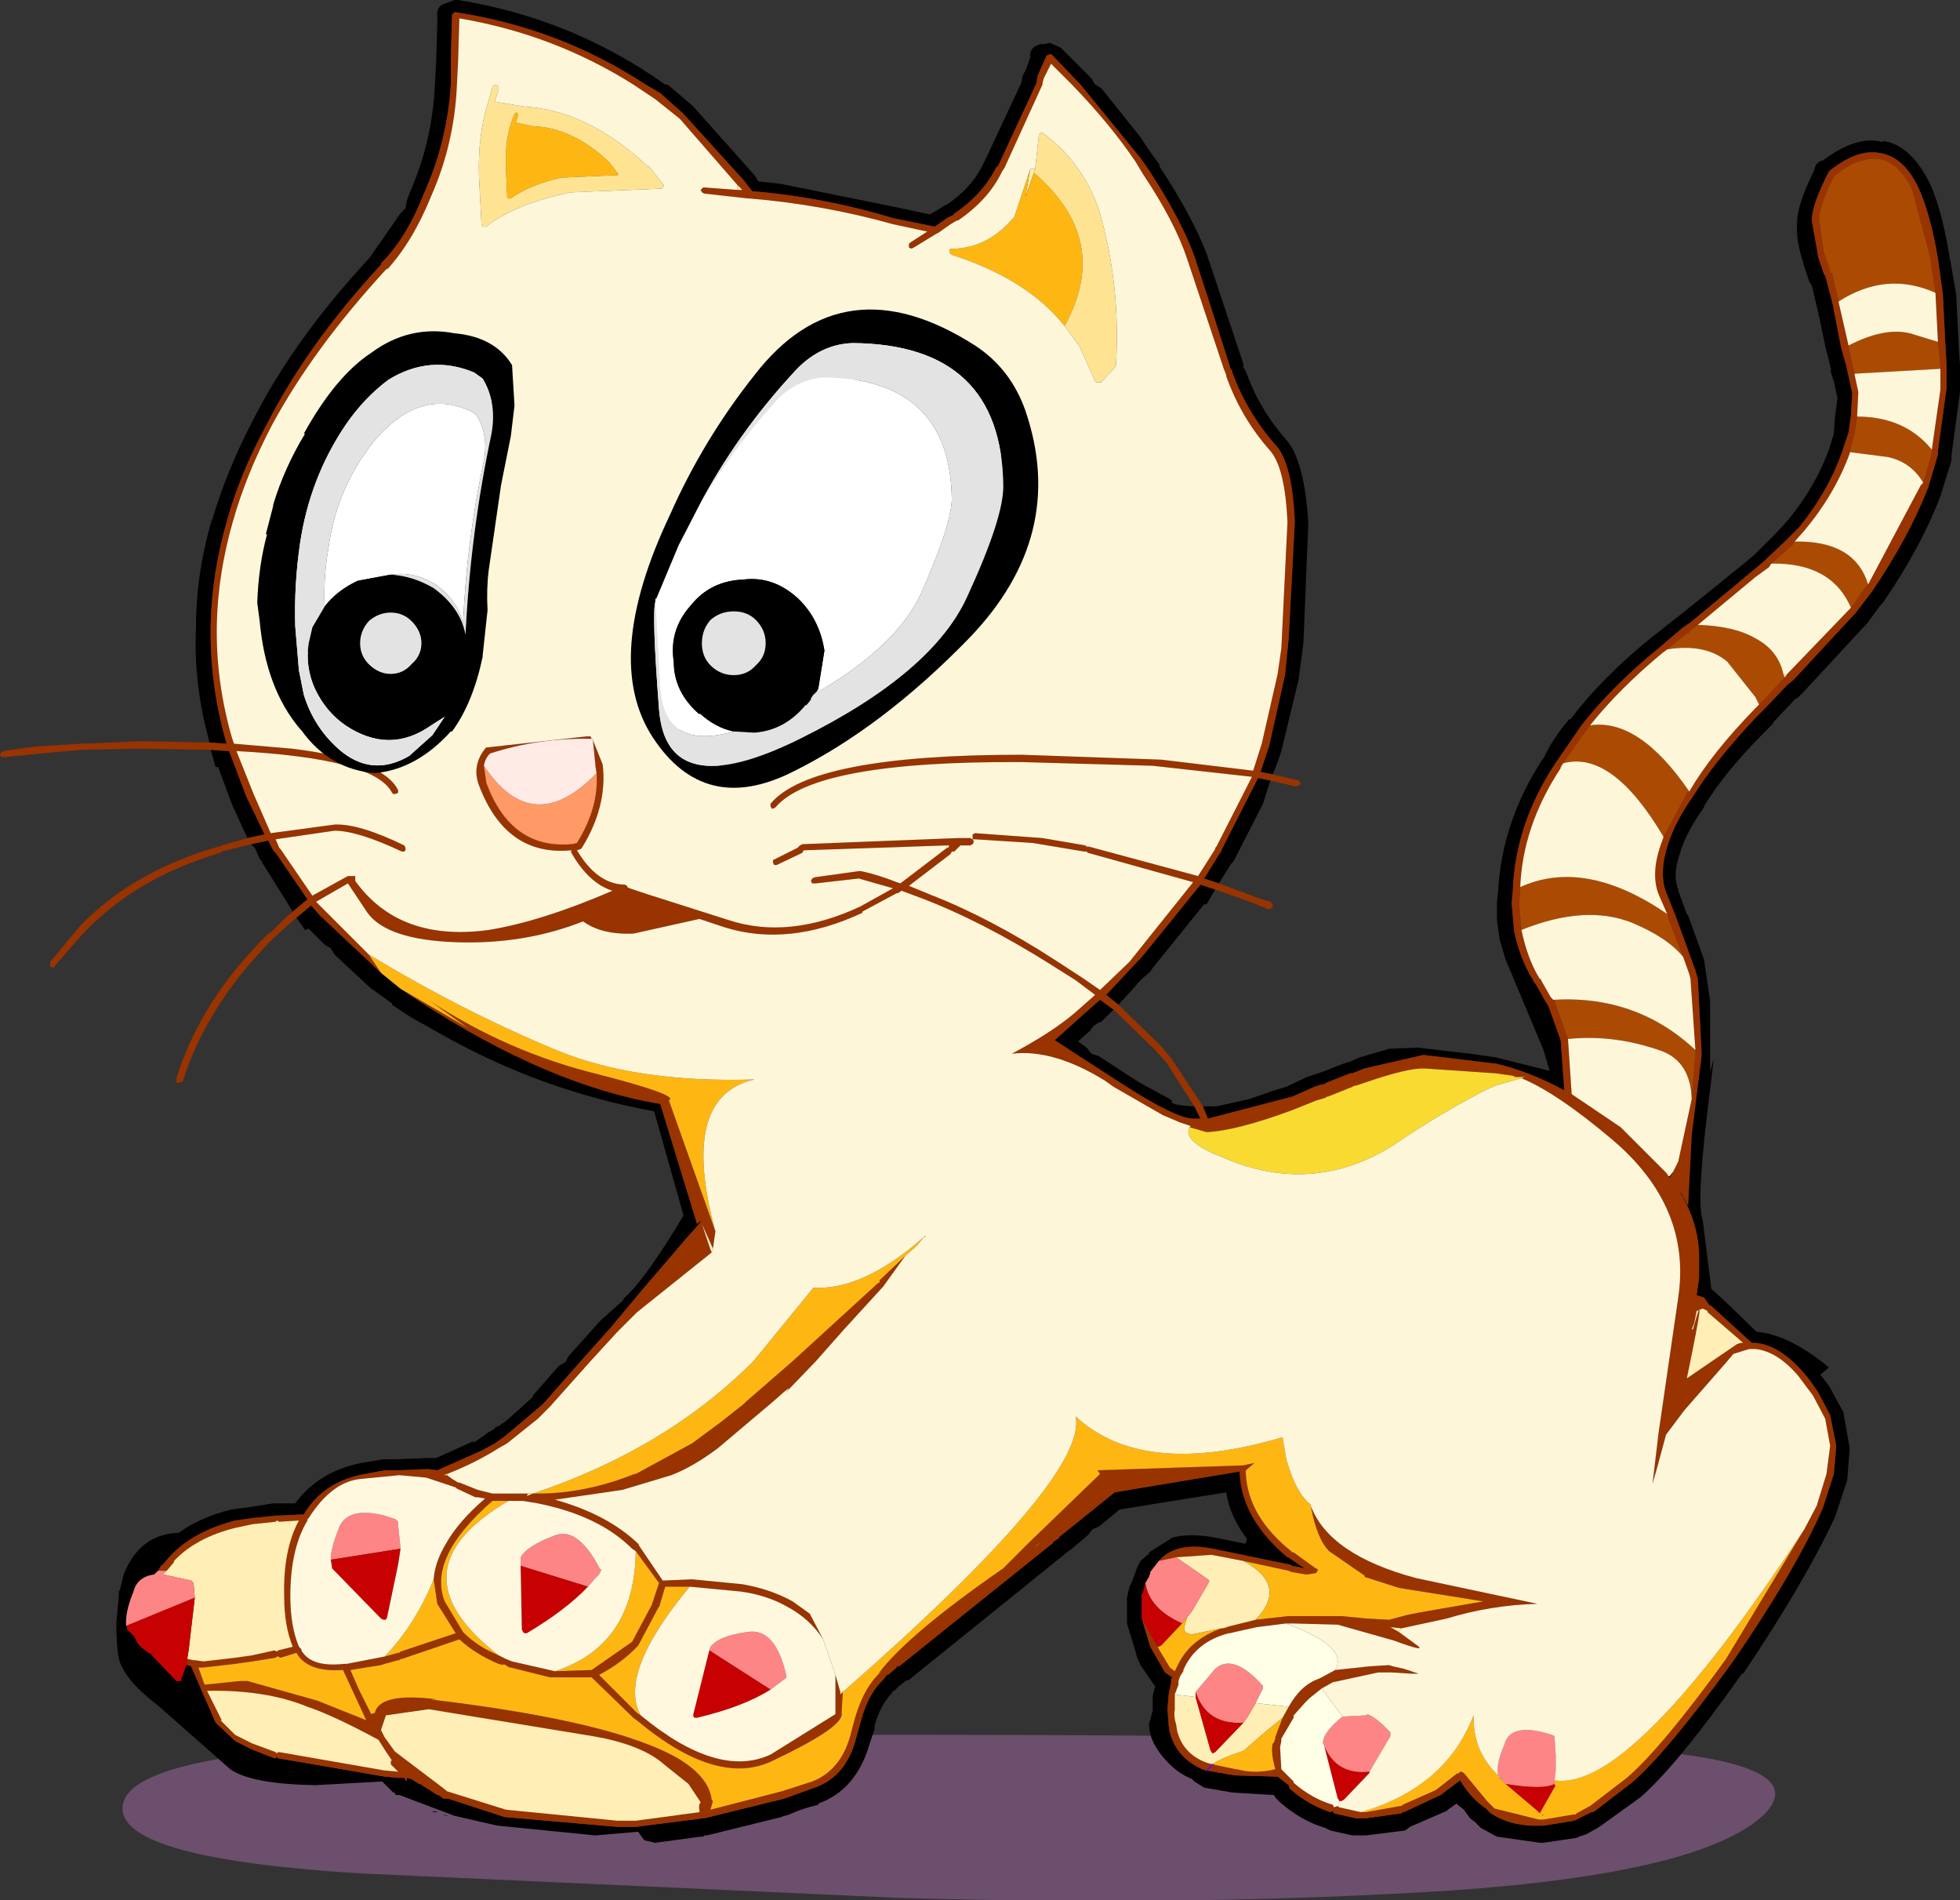<?xml version="1.0" encoding="UTF-8" standalone="no"?>
<svg xmlns:xlink="http://www.w3.org/1999/xlink" height="77.55px" width="80.0px" xmlns="http://www.w3.org/2000/svg">
  <rect width="100%" height="100%" fill="#333333" stroke="none"/>
  <g transform="matrix(1.0, 0.0, 0.0, 1.0, 0.0, 2.6)">
    <path d="M36.7 74.85 L14.7 73.85 Q5.0 73.25 5.0 71.2 5.0 69.05 15.1 68.6 25.2 68.15 39.6 68.2 54.0 68.2 64.25 68.65 74.5 69.05 71.95 71.5 69.35 73.85 59.2 74.55 49.0 75.2 36.7 74.85" fill="#6c4f6c" fill-rule="evenodd" stroke="none"/>
    <path d="M49.1 42.55 L49.65 42.55 51.0 42.25 51.85 41.95 52.5 41.75 53.35 41.35 53.5 41.3 53.8 41.2 53.95 41.15 54.85 40.8 54.9 40.8 54.95 40.75 55.05 40.75 55.5 40.55 56.7 40.2 57.85 40.15 60.0 40.4 61.05 40.55 63.25 41.1 63.0 40.25 61.45 36.55 61.2 35.7 61.2 35.65 61.1 34.95 61.1 34.4 61.1 34.35 61.1 34.3 61.1 34.2 61.15 33.75 Q61.3 30.95 62.95 28.4 L63.0 28.35 Q63.4 27.5 64.05 26.75 L64.1 26.75 Q65.35 25.1 67.3 23.5 L68.25 22.75 68.7 22.4 71.3 20.3 71.65 20.0 72.5 19.15 73.0 18.6 Q74.1 17.25 74.65 15.75 L74.85 15.1 74.9 14.4 75.0 13.65 74.85 12.95 74.7 12.5 74.75 12.55 74.6 11.9 74.55 11.75 74.2 10.1 73.95 9.05 73.85 8.9 73.6 8.15 73.6 8.1 Q73.3 7.2 73.35 6.55 L73.35 6.5 Q73.35 5.75 74.05 4.35 74.1 4.0 74.4 3.95 75.8 2.9 76.85 3.2 L76.85 3.15 Q78.0 3.3 78.8 4.95 79.3 6.1 79.6 8.05 L79.6 8.0 79.85 9.45 79.85 9.5 79.85 9.55 79.95 11.5 79.95 11.55 80.0 12.3 80.0 12.4 80.0 12.5 80.0 12.65 80.0 12.8 80.0 13.2 80.0 13.35 80.0 13.4 79.65 16.0 79.65 16.1 79.65 16.2 79.2 17.65 Q78.4 19.75 76.85 22.0 L76.75 22.1 76.2 22.85 76.15 22.9 73.6 25.65 73.35 25.9 73.3 25.9 72.4 26.85 72.35 26.95 72.15 27.15 72.05 27.25 Q70.4 28.9 69.55 30.3 L69.55 30.35 Q68.9 31.25 68.6 32.1 L68.6 32.15 Q68.25 33.05 68.5 33.7 L68.5 33.75 68.85 34.7 68.9 34.75 69.55 36.55 69.8 38.25 69.8 41.15 69.95 40.6 69.65 43.1 Q69.25 46.55 69.5 47.2 L69.85 50.0 70.3 50.4 71.7 51.75 Q73.0 51.85 74.65 53.2 L74.3 53.5 74.65 53.95 75.25 55.05 75.25 55.1 75.5 56.5 75.4 57.75 75.4 57.8 74.9 59.3 Q73.7 61.9 71.15 65.7 L71.1 65.7 Q68.45 69.45 66.95 70.75 L65.35 71.9 65.2 72.0 64.75 72.25 64.45 72.35 64.35 72.4 63.0 72.6 62.85 72.6 61.1 72.35 60.45 72.0 60.4 71.95 60.3 71.85 60.25 71.8 60.2 71.75 60.0 71.6 59.75 71.25 59.5 71.05 59.45 71.0 59.1 71.25 59.05 71.3 57.55 71.95 57.35 72.1 55.75 72.3 55.3 72.3 55.2 72.3 54.3 72.1 54.1 72.0 Q53.1 71.7 52.25 70.95 L52.2 70.9 52.05 70.75 52.0 70.65 51.95 70.65 50.3 70.55 49.15 70.35 48.75 70.1 48.7 70.05 48.65 70.0 Q48.05 69.75 47.6 69.25 46.9 68.5 46.9 67.75 L47.05 67.2 47.05 66.6 47.15 66.2 47.1 66.15 46.55 65.35 46.4 65.0 46.35 64.8 46.0 63.65 46.0 62.6 46.1 62.15 46.2 61.95 46.35 61.55 46.4 61.4 46.55 61.1 46.9 60.8 46.9 60.75 47.85 60.15 Q48.55 59.95 49.6 60.15 L50.85 60.4 50.85 60.35 50.9 60.2 Q50.2 59.3 50.05 58.3 L45.7 59.0 44.85 59.7 44.6 59.8 44.4 60.05 43.75 60.6 43.55 60.75 43.3 60.95 37.1 65.95 36.95 66.0 36.9 66.05 36.7 66.2 36.5 66.4 36.45 66.4 36.4 66.5 Q35.95 66.95 35.7 67.8 L35.7 67.95 35.5 68.55 Q34.95 70.45 33.4 71.0 L33.4 71.05 Q32.75 71.2 32.2 71.45 L32.05 71.5 32.0 71.5 31.9 71.55 28.85 72.3 28.75 72.3 28.7 72.35 28.6 72.35 26.75 72.6 26.3 72.5 26.15 72.3 26.05 72.15 24.3 72.3 20.3 71.9 18.55 71.5 16.3 70.65 16.25 70.65 16.15 70.65 16.1 70.55 16.05 70.55 15.6 70.1 12.85 70.25 Q10.25 70.2 9.4 69.6 L6.45 67.0 Q5.2 66.05 4.9 65.25 4.75 64.85 4.75 63.6 L4.85 62.55 4.85 62.45 4.85 62.35 4.9 62.25 5.05 61.65 Q5.7 60.0 7.3 59.95 8.2 59.3 9.45 59.0 L10.2 58.9 11.15 58.75 11.2 58.75 11.3 58.75 11.35 58.75 12.05 58.75 Q13.0 57.45 14.75 57.1 L15.65 56.95 15.7 56.95 16.2 56.95 17.45 56.9 17.8 56.9 19.35 56.2 19.3 56.3 19.8 55.95 19.85 55.9 20.2 55.7 20.2 55.65 20.45 55.55 20.45 55.5 20.5 55.5 20.7 55.35 21.7 54.45 21.75 54.4 21.75 54.35 22.8 53.15 23.05 53.0 23.1 52.95 23.2 52.75 24.5 51.3 25.45 50.45 25.45 50.4 Q26.35 49.6 27.9 47.0 L26.7 42.75 Q22.05 41.9 18.0 39.6 L16.75 38.9 16.0 38.4 16.0 38.35 15.1 37.7 13.65 36.35 13.5 36.1 13.25 35.95 12.6 35.3 12.45 35.35 12.1 34.85 12.7 34.35 13.05 34.75 15.55 37.1 16.35 37.75 17.1 38.25 Q22.4 41.7 26.95 42.45 L28.45 47.35 Q28.95 46.9 28.0 47.95 L26.2 50.05 24.95 51.55 23.7 52.95 22.25 54.6 22.2 54.65 22.1 54.75 20.8 55.85 20.55 56.05 20.2 56.3 19.65 56.6 17.85 57.4 17.45 57.35 16.3 57.4 15.7 57.4 14.9 57.55 Q13.2 57.85 12.4 59.2 L11.35 59.25 11.3 59.25 11.25 59.25 10.3 59.35 9.6 59.45 Q7.85 59.9 6.9 60.95 L6.6 61.3 6.6 61.25 6.45 61.5 6.3 61.65 Q5.6 61.75 5.45 62.35 5.1 63.2 5.15 63.75 L5.2 63.85 5.2 63.9 5.5 64.2 Q5.6 64.6 6.25 64.95 L6.2 64.95 7.2 66.0 7.3 66.0 7.4 66.0 7.4 65.9 7.5 65.65 7.6 65.35 7.65 65.35 7.8 65.4 8.8 67.7 9.6 68.45 10.3 68.8 11.2 69.15 11.25 69.15 11.3 69.1 11.35 69.15 15.7 69.9 16.25 69.95 16.35 69.95 16.4 69.95 16.5 69.95 16.6 70.1 16.6 69.95 16.8 70.0 17.1 70.2 17.15 70.2 17.3 70.3 17.85 70.65 17.9 70.65 18.1 70.8 18.3 70.8 20.6 71.55 25.2 71.95 25.95 71.95 28.7 71.6 28.75 71.6 32.0 70.8 33.25 70.35 Q34.55 69.9 34.95 68.3 L35.15 67.6 Q35.45 66.5 36.05 65.95 L36.2 65.75 36.25 65.75 36.6 65.45 36.6 65.4 36.7 65.4 43.0 60.35 42.95 60.35 43.25 60.15 43.2 60.15 45.5 58.3 50.6 57.45 50.6 57.55 Q50.7 59.4 52.55 60.95 L52.6 60.95 52.65 61.0 53.25 61.4 52.75 61.3 52.65 61.25 49.5 60.6 Q48.0 60.3 47.3 61.1 L46.95 61.55 46.95 61.6 46.9 61.75 46.75 62.0 46.7 62.2 46.7 62.25 46.6 62.5 46.6 62.55 46.6 63.45 46.95 64.6 47.55 65.65 47.85 65.85 47.8 65.9 47.8 66.05 47.7 66.55 47.65 67.15 47.7 67.8 47.75 68.15 47.75 68.1 Q48.05 69.2 49.2 69.65 L49.25 69.65 50.4 69.85 52.15 69.9 52.6 70.25 52.65 70.4 Q53.4 71.05 54.3 71.35 L54.4 71.3 54.45 71.4 55.35 71.6 55.75 71.6 57.2 71.4 57.25 71.35 57.3 71.35 58.8 70.65 59.6 70.05 Q60.0 70.75 60.65 71.2 L60.75 71.3 60.8 71.35 60.85 71.4 Q61.7 71.95 62.9 71.9 L63.0 71.9 64.25 71.7 64.35 71.65 64.45 71.6 64.95 71.35 65.0 71.35 65.1 71.3 66.6 70.15 Q68.05 68.9 70.7 65.25 73.25 61.55 74.4 58.95 L74.85 57.55 74.95 56.4 74.7 55.15 74.2 54.2 73.85 53.7 Q72.75 52.3 71.65 52.2 L71.5 52.2 69.8 50.65 69.8 50.7 69.55 50.35 69.25 50.25 69.35 49.55 69.35 49.1 69.35 48.9 Q69.4 47.45 68.6 46.1 L68.6 46.05 68.9 46.6 69.05 43.7 69.45 40.5 69.45 40.4 69.45 40.3 69.3 37.35 69.2 37.0 68.4 34.8 68.0 33.8 Q67.7 33.0 68.1 31.8 68.4 30.9 69.1 29.9 70.0 28.45 71.65 26.7 L72.0 26.35 72.95 25.35 73.2 25.15 75.75 22.4 76.4 21.55 Q77.9 19.35 78.7 17.3 L79.1 15.95 79.1 15.8 79.45 13.25 79.45 12.5 79.45 12.45 79.45 12.35 79.45 12.25 79.4 11.4 79.3 9.4 79.1 7.95 Q78.8 6.15 78.3 5.05 77.7 3.8 76.75 3.65 75.85 3.45 74.7 4.35 L74.65 4.4 Q73.95 5.75 73.95 6.4 L74.2 7.8 74.2 7.85 74.45 8.6 74.5 8.65 74.8 9.8 75.15 11.6 75.35 12.3 75.45 12.75 75.6 13.45 75.55 14.35 75.45 15.05 75.2 15.8 Q74.65 17.4 73.45 18.9 L72.9 19.45 72.0 20.3 71.65 20.6 69.0 22.8 68.7 23.0 67.7 23.85 Q65.8 25.4 64.55 27.0 L63.45 28.6 Q61.85 31.05 61.75 33.7 L61.7 34.25 61.8 35.4 Q62.05 36.55 62.55 37.35 L62.65 37.55 62.65 37.5 63.1 38.3 63.2 38.45 63.7 39.85 63.85 41.9 Q62.5 41.15 61.05 40.8 L61.0 40.8 58.1 40.45 55.7 41.0 55.2 41.2 55.1 41.2 54.1 41.6 54.05 41.65 53.95 41.65 53.65 41.75 52.75 42.15 49.3 43.05 49.1 42.55 M11.95 34.6 L10.7 32.6 10.65 32.5 10.6 32.45 10.45 32.1 10.4 32.0 10.25 31.85 10.95 31.7 11.15 32.1 11.2 32.15 11.25 32.2 12.55 34.1 11.95 34.6 M10.1 31.6 L9.5 30.3 8.9 28.7 8.8 28.7 8.6 28.0 9.35 28.05 10.05 29.9 10.8 31.45 10.1 31.6 M8.55 27.7 L8.45 27.3 Q7.9 25.15 8.0 23.0 8.0 20.8 8.65 18.6 L8.65 18.65 Q9.25 16.6 10.35 14.5 11.9 11.45 14.65 8.4 L15.1 7.9 16.35 6.1 16.55 5.9 16.6 5.6 16.75 5.2 Q17.65 3.15 17.75 0.85 L17.8 0.0 17.85 -1.75 17.85 -1.9 Q17.8 -2.35 18.15 -2.45 L18.55 -2.6 18.6 -2.6 18.7 -2.6 Q23.35 -1.85 27.15 0.85 L27.2 0.85 27.25 0.85 28.25 1.7 28.3 1.75 30.75 4.5 30.8 4.55 30.95 4.8 31.85 4.9 36.55 5.85 37.95 6.15 38.3 5.95 Q38.5 5.8 38.65 5.75 39.6 5.1 40.05 4.25 L40.25 3.85 41.7 0.75 Q41.7 0.5 41.85 0.3 L42.05 -0.25 Q42.0 -0.7 42.5 -0.8 L42.6 -0.8 42.85 -0.85 43.3 -0.65 43.3 -0.6 43.3 -0.65 44.55 0.6 44.7 0.85 44.95 1.0 46.55 3.0 46.95 3.6 47.35 4.15 47.3 4.15 Q48.65 6.2 49.25 7.75 L49.95 9.85 50.75 12.25 50.75 12.4 50.85 12.55 Q51.4 14.1 52.5 15.35 53.25 16.2 53.4 18.75 L53.4 18.8 53.2 23.65 53.0 25.15 52.3 28.05 52.15 28.5 51.95 29.0 51.45 28.9 51.8 27.85 52.45 24.95 52.6 23.45 52.85 18.7 Q52.75 16.35 52.1 15.6 50.9 14.25 50.3 12.6 L50.3 12.55 50.2 12.4 50.2 12.35 49.4 9.85 48.75 7.85 Q48.2 6.35 46.9 4.35 L46.55 3.85 44.1 0.85 42.95 -0.35 42.9 -0.4 42.75 -0.35 42.7 -0.3 42.35 0.5 42.3 0.8 40.75 4.15 40.7 4.2 40.65 4.25 Q40.1 5.35 38.9 6.15 L38.95 6.15 38.65 6.3 38.15 6.65 36.45 6.3 Q33.65 5.45 30.7 5.2 L30.35 4.75 27.9 2.05 26.95 1.2 26.35 0.85 Q22.85 -1.45 18.6 -2.1 L18.55 -2.1 18.5 -2.05 18.45 -2.0 18.4 -0.15 18.4 0.85 Q18.25 3.2 17.3 5.3 16.6 7.1 15.55 8.15 L15.55 8.2 Q12.55 11.45 10.9 14.7 9.8 16.7 9.25 18.7 8.65 20.8 8.6 22.85 8.55 25.15 9.15 27.4 L9.25 27.75 8.55 27.7 M51.85 29.25 L51.55 30.2 50.35 32.55 50.25 32.65 49.75 33.45 49.15 33.25 49.8 32.2 49.85 32.15 49.85 32.1 51.35 29.15 51.85 29.25 M49.6 33.7 L49.25 34.3 49.15 34.3 47.05 36.9 46.95 37.05 46.6 37.35 46.55 37.4 46.2 37.8 45.65 38.4 45.15 38.0 46.65 36.4 49.0 33.5 49.6 33.7 M68.3 45.2 L68.2 45.4 68.15 45.45 68.1 45.4 68.15 45.4 68.3 45.2 M45.45 38.6 L44.95 39.1 44.9 39.1 44.65 39.25 44.5 39.45 44.45 39.5 44.0 39.9 44.35 40.15 44.55 40.4 44.85 40.5 46.0 41.25 46.55 41.6 47.75 42.25 47.8 42.3 47.85 42.3 Q47.65 42.5 48.75 42.55 L49.0 43.05 48.7 43.05 Q48.0 43.05 45.75 41.6 L43.05 39.85 44.05 38.95 44.9 38.2 45.45 38.6 M18.3 71.5 L18.2 71.5 18.05 71.45 18.3 71.5 M17.7 71.35 L17.65 71.3 17.9 71.35 17.8 71.35 17.7 71.35" fill="#000000" fill-rule="evenodd" stroke="none"/>
    <path d="M49.1 42.55 L49.3 43.05 52.75 42.15 53.65 41.75 53.95 41.65 54.05 41.65 54.1 41.6 55.1 41.2 55.2 41.2 55.7 41.0 58.1 40.45 61.0 40.8 61.05 40.8 Q62.5 41.15 63.85 41.9 L63.7 39.85 63.2 38.45 63.1 38.3 62.65 37.5 62.65 37.55 62.55 37.35 Q62.05 36.55 61.8 35.4 L61.7 34.25 61.75 33.7 Q61.85 31.05 63.45 28.6 L64.55 27.0 Q65.8 25.4 67.7 23.85 L68.7 23.0 69.0 22.8 71.65 20.6 72.0 20.3 72.9 19.45 73.45 18.9 Q74.65 17.4 75.2 15.8 L75.45 15.05 75.55 14.35 75.6 13.45 75.45 12.75 75.35 12.3 75.15 11.6 74.8 9.8 74.5 8.65 74.45 8.6 74.2 7.85 74.2 7.8 73.95 6.4 Q73.95 5.75 74.65 4.4 L74.7 4.35 Q75.85 3.45 76.75 3.65 77.7 3.8 78.3 5.05 78.8 6.15 79.1 7.95 L79.3 9.4 79.4 11.4 79.45 12.25 79.45 12.35 79.45 12.45 79.45 12.5 79.45 13.25 79.1 15.8 79.1 15.95 78.7 17.3 Q77.9 19.35 76.4 21.55 L75.75 22.4 73.2 25.15 72.95 25.35 72.0 26.35 71.65 26.7 Q70.0 28.45 69.1 29.9 68.4 30.9 68.1 31.8 67.7 33.0 68.0 33.8 L68.4 34.8 69.2 37.0 69.3 37.35 69.45 40.3 69.45 40.4 69.45 40.5 69.05 43.7 68.9 46.6 68.6 46.05 68.6 46.1 Q69.4 47.45 69.35 48.9 L69.35 49.1 69.35 49.55 69.25 50.25 69.55 50.35 69.8 50.7 69.8 50.65 71.5 52.2 71.65 52.2 Q72.75 52.3 73.85 53.7 L74.2 54.2 74.7 55.15 74.95 56.4 74.85 57.55 74.4 58.95 Q73.25 61.55 70.7 65.25 68.05 68.9 66.6 70.15 L65.1 71.3 65.0 71.35 64.95 71.35 64.45 71.6 64.35 71.65 64.25 71.7 63.0 71.9 62.9 71.9 Q61.7 71.95 60.85 71.4 L60.8 71.35 60.75 71.3 60.65 71.2 Q60.0 70.75 59.6 70.05 L58.8 70.65 57.3 71.35 57.25 71.35 57.2 71.4 55.75 71.6 55.35 71.6 54.45 71.4 54.4 71.3 54.3 71.35 Q53.4 71.05 52.65 70.4 L52.6 70.25 52.15 69.9 50.4 69.85 49.25 69.65 49.2 69.65 Q48.05 69.2 47.75 68.1 L47.75 68.15 47.7 67.8 47.65 67.15 47.7 66.55 47.8 66.05 47.8 65.9 47.85 65.85 47.55 65.65 46.95 64.6 46.6 63.45 47.25 64.6 47.3 64.7 47.6 65.2 47.75 65.45 47.95 65.6 48.05 65.4 Q48.35 64.75 48.9 64.35 49.3 64.05 49.85 63.85 L49.9 63.85 50.1 63.8 50.05 63.8 51.25 63.5 52.6 63.35 52.75 63.35 54.75 63.35 55.8 63.45 56.7 63.5 57.45 63.3 57.95 63.2 60.55 62.75 57.1 62.2 55.7 61.75 55.7 61.7 54.25 60.7 Q53.75 60.2 53.5 58.85 54.25 60.85 57.8 61.8 L62.75 62.85 Q60.85 62.9 59.05 63.45 L57.2 63.85 56.75 63.8 57.1 64.0 57.85 64.55 Q58.25 64.85 56.9 64.35 L54.6 63.7 52.75 63.65 52.6 63.65 52.5 63.65 51.3 63.8 50.4 64.0 50.2 64.05 50.15 64.05 Q48.8 64.4 48.3 65.55 L48.3 65.6 48.2 65.75 48.15 65.85 48.1 66.0 48.1 66.05 48.1 66.15 47.95 66.55 47.95 67.15 Q47.9 67.45 48.0 67.75 L48.05 68.05 Q48.3 69.0 49.3 69.35 L49.5 69.4 50.45 69.6 50.5 69.6 Q51.2 69.8 52.05 69.6 51.85 68.85 51.95 68.55 L52.0 68.5 52.05 68.35 52.05 68.3 52.35 67.5 52.6 67.05 Q53.1 66.15 53.85 65.9 L54.5 65.55 55.9 65.4 56.7 65.35 56.85 65.4 57.3 65.5 57.9 65.7 57.6 65.7 56.8 65.65 56.25 65.65 54.4 66.05 53.95 66.3 53.45 66.7 53.25 66.9 52.85 67.35 52.8 67.4 52.8 67.5 52.3 68.35 52.3 68.45 52.25 68.7 52.3 69.6 52.75 70.05 52.8 70.1 52.8 70.15 Q53.55 70.8 54.4 71.05 L54.45 71.15 54.6 71.1 54.65 71.15 55.55 71.35 55.75 71.35 57.15 71.1 57.2 71.1 57.25 71.05 58.6 70.45 59.5 69.75 59.5 69.8 59.6 69.7 59.65 69.7 59.75 69.75 60.7 70.9 60.9 71.1 60.95 71.15 61.0 71.2 62.8 71.65 62.9 71.65 63.0 71.65 64.2 71.45 64.3 71.45 64.35 71.4 64.8 71.15 64.9 71.1 66.4 69.95 Q67.85 68.7 70.45 65.1 L73.65 59.8 74.15 58.85 74.55 57.55 74.7 56.4 74.5 55.3 74.0 54.35 73.4 53.55 Q72.55 52.55 71.65 52.45 L71.5 52.45 71.45 52.45 71.4 52.45 70.75 52.65 70.5 52.95 68.75 54.95 68.0 55.95 67.65 57.25 67.45 57.95 67.7 55.85 68.5 50.35 Q69.05 46.65 65.8 43.9 63.55 42.0 62.1 41.4 L62.25 41.35 62.0 41.35 61.85 41.35 61.75 41.3 61.05 41.2 58.1 41.0 Q57.4 41.0 55.8 41.55 L55.35 41.7 55.3 41.7 55.2 41.75 54.2 42.15 54.15 42.15 54.1 42.2 53.75 42.3 52.75 42.7 Q50.45 43.55 49.25 43.6 L48.55 43.4 48.6 43.35 48.15 43.2 47.45 42.9 45.45 41.75 45.1 41.5 Q43.0 40.2 41.3 40.4 42.9 39.55 43.85 38.75 L44.7 38.0 43.9 37.4 42.95 36.8 Q40.1 35.0 37.6 34.05 L36.8 33.75 36.65 33.85 36.6 33.85 35.2 34.6 35.2 34.65 Q32.2 36.05 29.6 35.25 L28.55 34.9 25.85 35.5 Q24.55 35.55 23.8 35.0 21.4 35.95 18.6 35.85 15.8 35.75 15.0 34.65 L14.2 33.45 12.9 34.2 13.25 34.55 13.3 34.6 15.05 36.35 15.55 37.1 13.05 34.75 12.7 34.35 12.1 34.85 11.75 35.15 11.15 35.7 Q8.45 38.4 7.45 41.55 L7.4 41.55 7.25 41.6 7.2 41.55 7.2 41.4 Q8.2 38.2 10.95 35.5 L11.0 35.5 11.55 34.95 11.95 34.6 12.55 34.1 11.25 32.2 11.2 32.15 11.15 32.1 10.95 31.7 10.25 31.85 9.05 32.15 9.0 32.2 Q5.45 33.25 3.3 35.6 L2.25 36.8 2.2 36.9 2.05 36.85 2.05 36.8 2.05 36.65 3.3 35.15 Q5.45 32.95 8.9 31.95 L9.0 31.95 9.05 31.9 10.1 31.6 10.8 31.45 10.05 29.9 9.35 28.05 8.6 28.0 5.75 27.95 3.3 28.0 1.65 28.15 1.15 28.2 0.2 28.3 0.05 28.3 0.0 28.2 0.05 28.1 0.15 28.05 1.15 27.9 1.65 27.85 3.3 27.75 5.75 27.65 8.55 27.7 9.25 27.75 9.15 27.4 Q8.55 25.15 8.6 22.85 8.65 20.8 9.25 18.7 9.8 16.7 10.9 14.7 12.55 11.45 15.55 8.2 L15.55 8.15 Q16.6 7.1 17.3 5.3 18.25 3.2 18.4 0.85 L18.4 -0.15 18.45 -2.0 18.5 -2.05 18.55 -2.1 18.6 -2.1 Q22.85 -1.45 26.35 0.85 L26.95 1.2 27.9 2.05 30.35 4.75 30.7 5.2 Q33.65 5.45 36.45 6.3 L38.15 6.65 38.65 6.3 38.95 6.15 38.9 6.15 Q40.1 5.35 40.65 4.25 L40.7 4.2 40.75 4.15 42.3 0.8 42.35 0.5 42.7 -0.3 42.75 -0.35 42.9 -0.4 42.95 -0.35 44.1 0.85 46.55 3.85 46.9 4.35 Q48.2 6.35 48.75 7.85 L49.4 9.85 50.2 12.35 50.2 12.4 50.3 12.55 50.3 12.6 Q50.9 14.25 52.1 15.6 52.75 16.35 52.85 18.7 L52.6 23.45 52.45 24.95 51.8 27.85 51.45 28.9 51.95 29.0 53.0 29.25 53.05 29.3 53.1 29.4 53.0 29.45 52.9 29.5 51.85 29.25 51.35 29.15 49.85 32.1 49.85 32.15 49.8 32.2 49.15 33.25 49.75 33.45 51.5 34.1 51.85 34.2 51.95 34.3 51.95 34.4 51.85 34.5 51.75 34.5 51.15 34.25 49.6 33.7 49.0 33.5 46.65 36.4 45.15 38.0 45.65 38.4 47.4 40.1 47.85 40.65 49.1 42.55 M47.3 61.1 Q48.0 60.3 49.5 60.6 L52.65 61.25 52.75 61.3 53.25 61.4 52.65 61.0 52.6 60.95 52.55 60.95 Q50.7 59.4 50.6 57.55 L50.6 57.45 45.5 58.3 43.2 60.15 43.25 60.15 42.95 60.35 43.0 60.35 36.7 65.4 36.6 65.4 36.6 65.45 36.25 65.75 36.2 65.75 36.05 65.95 Q35.45 66.5 35.15 67.6 L34.95 68.3 Q34.55 69.9 33.25 70.35 L32.0 70.8 28.75 71.6 28.7 71.6 25.95 71.95 25.2 71.95 20.6 71.55 18.3 70.8 18.1 70.8 17.9 70.65 17.85 70.65 17.3 70.3 17.15 70.2 17.1 70.2 16.8 70.0 16.6 69.95 16.6 70.1 16.5 69.95 16.4 69.95 16.35 69.95 16.25 69.95 15.7 69.9 11.35 69.15 11.3 69.1 11.25 69.15 11.2 69.15 10.3 68.8 9.6 68.45 8.8 67.7 7.8 65.4 7.65 65.35 7.65 65.1 7.9 65.15 7.95 65.15 8.3 65.2 9.6 65.05 10.3 64.95 11.2 64.75 11.3 64.8 11.35 64.75 11.95 64.6 Q11.6 63.75 11.6 62.55 11.55 60.65 12.2 59.45 L11.4 59.5 11.3 59.45 11.25 59.5 10.3 59.6 9.6 59.75 Q8.0 60.15 7.1 61.1 L7.1 61.15 6.85 61.45 6.8 61.5 6.45 61.5 6.6 61.25 6.6 61.3 6.9 60.95 Q7.85 59.9 9.6 59.45 L10.3 59.35 11.25 59.25 11.3 59.25 11.35 59.25 12.4 59.2 Q13.2 57.85 14.9 57.55 L15.7 57.4 16.3 57.4 17.45 57.35 17.85 57.4 19.65 56.6 20.2 56.3 20.55 56.05 20.8 55.85 22.1 54.75 22.2 54.65 22.25 54.6 23.7 52.95 24.95 51.55 26.2 50.05 28.0 47.95 Q28.95 46.9 28.45 47.35 L26.95 42.45 Q22.4 41.7 17.1 38.25 L16.35 37.75 19.1 39.35 17.55 38.25 Q20.75 40.35 24.45 41.25 27.75 42.1 27.3 42.3 L29.2 47.65 29.1 48.35 28.65 47.35 29.0 48.4 29.05 48.5 29.0 48.55 26.0 50.95 25.2 51.75 24.1 52.95 22.45 54.8 22.4 54.85 22.35 54.9 21.95 55.3 20.7 56.3 20.35 56.5 Q19.4 57.1 18.25 57.55 L18.1 57.6 18.25 57.6 18.45 57.75 18.7 57.9 18.75 57.9 19.5 58.2 20.1 58.35 20.6 58.35 20.8 58.35 21.35 58.35 21.4 58.35 21.55 58.35 21.5 58.45 21.75 58.35 21.95 58.35 Q23.9 58.35 25.9 57.55 L25.95 57.55 28.25 56.3 29.4 55.45 30.35 54.7 30.4 54.65 30.45 54.6 32.35 52.95 35.85 49.75 35.9 49.75 35.9 49.65 36.95 48.65 36.05 49.9 34.45 51.65 33.3 52.95 32.0 54.3 Q32.55 53.7 31.55 54.6 L29.3 56.5 Q28.3 57.25 27.4 57.6 L25.4 58.2 22.65 58.6 Q24.8 59.2 26.05 60.4 L26.1 60.5 27.05 61.9 28.25 61.85 30.3 62.05 Q31.45 62.25 32.35 62.75 L33.05 63.25 33.6 64.3 Q33.05 63.45 32.1 62.95 31.3 62.5 30.25 62.35 L28.15 62.15 27.15 62.15 26.9 63.0 26.9 62.95 26.05 64.55 Q25.4 65.25 24.45 65.75 L26.0 67.3 26.15 67.4 Q29.3 70.0 31.45 69.0 L34.1 67.35 34.1 67.3 34.1 65.75 34.3 66.45 34.3 66.55 34.4 66.45 34.35 67.3 Q34.5 67.85 31.55 69.25 29.3 70.35 26.05 67.65 L25.85 67.5 24.15 65.85 22.45 65.85 20.85 65.45 20.8 65.45 20.55 65.3 20.55 65.35 20.35 65.3 Q19.4 64.9 18.75 64.3 L16.4 65.1 16.35 65.1 16.3 65.15 16.25 65.15 15.7 65.3 15.55 65.35 14.3 65.55 14.65 66.35 15.15 67.35 15.3 67.3 Q15.5 66.45 17.85 66.75 L17.55 66.75 Q25.15 67.65 27.75 69.2 28.95 69.95 29.05 70.85 L29.1 70.9 29.0 71.25 31.9 70.5 33.15 70.1 Q34.3 69.65 34.7 68.25 L34.9 67.5 Q35.3 66.15 36.05 65.55 L35.85 65.7 Q37.05 64.1 40.95 61.4 L42.0 60.35 44.9 57.55 44.8 57.4 50.75 57.2 51.2 57.1 50.85 57.4 50.85 57.55 Q50.95 59.3 52.7 60.7 L52.75 60.75 52.8 60.75 53.7 61.4 53.8 61.45 53.75 61.55 53.7 61.6 53.35 61.65 53.3 61.65 52.7 61.55 52.6 61.5 50.75 61.1 49.45 60.85 48.0 60.95 47.3 61.1 M79.0 9.35 L78.8 8.05 78.8 7.95 78.05 5.15 Q77.5 4.05 76.75 3.9 75.9 3.75 74.85 4.6 74.25 5.8 74.25 6.4 L74.45 7.75 74.45 7.7 74.7 8.45 74.7 8.5 74.8 8.6 74.8 8.65 75.05 9.7 75.05 9.75 75.45 11.5 75.45 11.55 75.6 12.25 75.7 12.65 75.7 12.7 75.85 13.4 75.8 14.4 75.7 15.1 75.5 15.85 75.5 15.9 Q74.9 17.55 73.65 19.05 L73.25 19.5 73.15 19.65 72.3 20.4 72.2 20.55 71.65 20.95 69.3 22.9 69.15 23.0 68.9 23.25 68.85 23.25 68.05 23.9 67.85 24.05 Q66.1 25.5 64.9 27.0 L64.75 27.2 63.8 28.55 63.7 28.7 63.7 28.75 Q62.15 31.1 62.05 33.6 L62.05 33.7 62.05 33.75 62.0 34.25 62.1 35.35 Q62.35 36.55 62.85 37.35 L62.9 37.35 62.9 37.4 63.3 38.1 63.4 38.2 63.45 38.2 63.45 38.25 64.0 39.8 64.15 42.05 66.15 43.4 68.0 45.25 68.1 45.4 68.15 45.45 68.2 45.4 68.3 45.2 68.5 44.8 69.05 42.25 69.2 40.4 69.2 40.3 69.2 40.25 69.0 37.35 68.95 37.15 68.7 36.45 68.1 34.9 68.05 34.7 67.7 33.9 Q67.35 33.0 67.85 31.7 L67.9 31.55 68.9 29.7 68.95 29.7 Q69.85 28.15 71.65 26.3 L71.75 26.2 71.8 26.15 72.75 25.15 72.85 25.05 72.95 24.9 75.5 22.25 75.55 22.2 76.15 21.35 76.25 21.25 78.4 17.2 78.5 17.1 78.85 15.9 78.85 15.75 79.2 13.3 79.2 13.25 79.2 12.5 79.2 12.45 79.2 12.3 79.1 11.4 79.1 11.35 79.0 9.4 79.0 9.35 M68.5 44.8 L68.5 44.75 68.5 44.8 M38.65 31.9 L32.8 32.1 32.75 32.2 31.7 32.7 31.6 32.7 31.55 32.6 31.55 32.5 31.65 32.45 32.55 32.0 32.6 31.95 32.65 31.9 32.75 31.85 39.1 31.6 39.6 31.6 39.7 31.65 39.75 31.75 39.7 31.85 39.6 31.9 39.2 31.9 38.95 32.15 38.85 32.15 38.8 32.25 37.1 33.55 37.95 33.9 Q40.4 34.85 43.1 36.6 L44.25 37.35 44.9 37.8 46.1 36.65 48.7 33.4 44.4 32.2 44.35 32.15 44.25 32.15 42.15 31.8 39.8 31.65 39.7 31.65 39.7 31.55 39.7 31.45 39.8 31.4 42.55 31.6 44.3 31.9 44.35 31.95 44.45 31.95 48.9 33.15 49.6 32.05 49.6 32.0 49.65 31.95 51.1 29.1 47.05 28.65 41.7 28.5 Q33.25 28.45 31.65 30.35 L31.55 30.4 31.5 30.4 31.45 30.3 31.45 30.2 Q33.1 28.2 41.7 28.2 L47.4 28.4 51.15 28.85 51.5 27.75 52.15 24.9 52.3 23.85 52.55 18.7 Q52.45 16.5 51.85 15.8 50.65 14.45 50.05 12.75 L50.05 12.7 49.95 12.45 49.1 9.9 48.45 7.95 Q47.95 6.45 46.65 4.5 L46.35 4.0 Q45.3 2.45 43.75 0.85 L42.9 0.0 42.6 0.6 42.55 0.8 42.55 0.85 41.0 4.25 40.9 4.4 Q40.35 5.55 39.1 6.4 L39.05 6.4 38.8 6.55 38.3 6.9 38.2 6.95 37.3 7.5 37.2 7.55 37.1 7.5 37.1 7.35 37.15 7.3 37.85 6.85 36.45 6.55 Q33.6 5.75 30.6 5.5 L30.55 5.5 28.75 5.3 28.65 5.25 28.6 5.15 28.7 5.05 28.75 5.05 30.1 5.15 30.3 5.15 30.1 4.95 27.75 2.25 26.75 1.45 25.85 0.85 Q22.6 -1.2 18.75 -1.85 L18.7 -0.15 18.65 0.85 Q18.55 3.25 17.6 5.4 16.85 7.25 15.8 8.4 L15.8 8.35 Q12.8 11.6 11.1 14.75 10.05 16.75 9.5 18.7 8.9 20.8 8.85 22.85 8.8 25.15 9.45 27.45 L9.55 27.75 11.9 27.95 Q15.65 28.4 16.25 29.65 L16.25 29.75 16.15 29.8 16.05 29.8 16.0 29.75 Q15.3 28.35 9.65 28.05 L10.35 29.8 11.05 31.4 13.65 31.05 Q14.65 31.0 16.5 31.9 L16.55 32.0 16.55 32.1 16.5 32.15 16.4 32.15 Q14.6 31.3 13.65 31.3 L11.25 31.65 11.4 32.0 11.45 32.05 12.75 33.95 14.2 33.15 14.3 33.15 14.35 33.15 14.5 33.15 14.5 33.3 14.5 33.35 Q16.3 35.85 19.95 35.35 22.1 35.0 25.0 33.75 24.05 33.45 23.35 32.25 L23.3 32.15 23.35 32.1 23.3 32.1 Q20.65 32.35 19.55 29.45 19.25 28.65 19.8 27.95 L19.85 27.9 19.9 27.9 23.95 27.45 24.05 27.45 24.1 27.45 24.15 27.55 Q22.0 27.5 20.0 28.15 19.8 28.35 19.75 28.65 L19.85 29.35 Q20.85 32.05 23.3 31.85 L23.35 31.85 23.55 31.8 Q24.45 30.35 24.35 28.95 L24.3 28.65 24.3 28.6 24.2 27.6 24.6 28.6 Q24.8 30.3 23.75 32.0 L23.7 32.05 23.55 32.1 Q24.35 33.45 25.45 33.5 L25.5 33.5 25.6 33.55 25.6 33.6 25.7 33.65 26.45 33.9 29.75 34.95 Q32.2 35.75 35.1 34.4 L36.45 33.65 35.05 33.25 33.3 33.45 33.15 33.45 33.1 33.35 33.15 33.25 33.25 33.2 35.05 32.95 35.15 32.95 Q35.85 33.1 36.6 33.4 L36.75 33.45 38.65 32.0 38.7 32.0 38.75 31.9 38.65 31.9 M45.45 38.6 L44.9 38.2 44.05 38.95 43.05 39.85 45.75 41.6 Q48.0 43.05 48.7 43.05 L49.0 43.05 48.75 42.55 47.6 40.75 47.1 40.2 45.45 38.6 M20.75 58.65 L20.6 58.65 20.1 58.65 Q17.45 60.95 18.15 62.75 L18.9 64.0 18.95 64.05 Q19.5 64.6 20.35 64.95 L20.65 65.1 20.9 65.2 22.65 65.6 24.15 65.55 25.8 64.4 26.6 62.9 26.9 62.0 25.95 60.7 25.8 60.6 Q24.45 59.25 21.95 58.75 L21.35 58.65 20.75 58.65 M28.55 71.3 Q28.5 71.05 28.6 70.95 L28.1 70.2 27.1 69.4 Q26.2 68.6 24.2 68.25 L17.5 67.15 15.75 67.4 15.55 68.0 15.7 68.3 16.1 68.85 16.15 68.9 18.0 70.3 18.25 70.5 20.65 71.25 25.2 71.7 25.95 71.7 28.55 71.35 28.55 71.3 M17.7 61.85 Q17.75 61.15 18.2 60.4 18.7 59.5 19.8 58.55 L19.5 58.5 19.4 58.5 18.65 58.15 18.6 58.1 17.4 57.7 16.3 57.6 14.75 57.75 Q13.55 57.85 12.6 59.35 L12.55 59.4 12.55 59.45 Q11.85 60.6 11.85 62.55 11.85 63.75 12.2 64.6 L12.3 64.7 12.3 64.75 Q12.7 65.45 14.05 65.3 L14.15 65.3 15.7 65.0 16.25 64.85 16.3 64.85 16.35 64.8 18.6 64.05 17.85 62.85 17.7 61.85 M8.3 65.45 L8.1 65.45 8.35 66.15 9.8 66.0 10.1 66.0 12.95 66.8 14.95 67.6 14.0 65.55 Q12.55 65.65 12.1 64.85 L11.45 65.05 11.35 65.0 11.3 65.0 11.25 65.05 10.3 65.2 9.6 65.3 8.3 65.45 M9.05 67.6 L9.0 67.6 9.6 68.2 10.3 68.55 11.25 68.9 11.3 68.95 11.35 68.9 11.4 68.9 15.7 69.65 16.25 69.7 16.2 69.65 15.95 69.4 15.95 69.25 16.0 69.25 15.7 68.8 15.45 68.4 Q13.6 67.4 12.55 67.05 10.85 66.35 8.45 66.4 L9.05 67.6 M70.9 52.25 L71.05 52.2 71.15 52.2 69.7 50.95 69.7 50.9 69.5 50.8 69.25 50.9 69.2 51.15 69.15 51.4 69.05 51.65 69.1 51.65 Q69.75 49.3 68.85 53.65 L70.9 52.25 M42.2 60.55 L42.35 60.45 42.45 60.35 42.2 60.55 M49.5 69.4 L49.25 69.65 49.5 69.4 M59.5 69.9 L59.5 69.85 59.5 69.9" fill="#993300" fill-rule="evenodd" stroke="none"/>
    <path d="M72.95 24.9 L72.85 25.05 72.8 24.95 72.95 24.9 M68.5 44.8 L68.5 44.75 68.5 44.8 M68.1 45.4 L68.0 45.25 68.15 45.4 68.1 45.4 M63.7 28.75 L63.7 28.7 63.8 28.55 63.7 28.75 M42.25 4.3 L42.2 4.45 41.85 5.45 42.05 4.3 42.25 4.3 M38.65 31.9 L38.75 31.9 38.7 32.0 38.65 32.0 38.65 31.9 M23.3 32.1 L23.35 32.1 23.3 32.15 23.3 32.1 M30.1 4.95 L30.3 5.15 30.1 5.15 30.1 4.95 M29.1 48.35 L29.05 48.5 29.0 48.4 28.65 47.35 29.1 48.35 M18.25 57.55 L18.25 57.6 18.1 57.6 18.25 57.55 M21.55 58.35 L21.75 58.35 21.5 58.45 21.55 58.35 M34.3 66.45 L34.4 66.45 34.3 66.55 34.3 66.45 M57.2 63.85 L57.1 64.0 56.75 63.8 57.2 63.85 M52.6 63.65 L52.6 63.7 52.5 63.65 52.6 63.65 M50.75 61.1 Q52.6 62.1 51.25 63.5 L50.05 63.8 50.1 63.8 49.9 63.85 49.85 63.85 48.65 64.1 Q48.25 64.05 48.35 63.75 L48.45 63.4 48.65 63.15 49.35 61.95 49.35 61.9 49.3 61.85 48.0 60.95 49.45 60.85 50.75 61.1 M28.55 71.3 L28.55 71.35 25.95 71.7 25.2 71.7 20.65 71.25 18.25 70.5 18.0 70.3 16.15 68.9 16.1 68.85 15.7 68.3 15.55 68.0 15.75 67.4 17.5 67.15 24.2 68.25 Q26.2 68.6 27.1 69.4 L28.1 70.2 28.6 70.95 Q28.5 71.05 28.55 71.3 M7.95 62.6 L7.9 62.0 7.85 61.95 7.8 61.9 6.65 61.65 6.8 61.5 6.85 61.45 7.1 61.15 7.1 61.1 Q8.0 60.15 9.6 59.75 L10.3 59.6 11.25 59.5 11.3 59.45 11.4 59.5 12.2 59.45 Q11.55 60.65 11.6 62.55 11.6 63.75 11.95 64.6 L11.35 64.75 11.3 64.8 11.2 64.75 10.3 64.95 9.6 65.05 8.3 65.2 7.95 65.15 7.9 65.15 7.65 65.1 7.65 65.05 7.7 64.75 7.95 62.6 M9.05 67.6 L8.45 66.4 Q10.85 66.35 12.55 67.05 13.6 67.4 15.45 68.4 L15.7 68.8 16.0 69.25 15.95 69.25 15.95 69.4 16.2 69.65 16.25 69.7 15.7 69.65 11.4 68.9 11.35 68.9 11.3 68.95 11.25 68.9 10.3 68.55 9.6 68.2 9.0 67.6 9.05 67.6 M70.9 52.25 L68.85 53.65 Q69.75 49.3 69.1 51.65 L69.05 51.65 69.15 51.4 69.2 51.15 69.25 50.9 69.5 50.8 69.7 50.9 69.7 50.95 71.15 52.2 71.05 52.2 70.9 52.25 M61.15 69.9 L61.15 69.85 61.3 70.0 61.15 69.9 M47.95 66.55 L48.8 66.65 49.4 68.8 49.45 68.9 49.5 68.95 49.6 68.9 50.75 67.7 50.9 67.5 51.25 66.9 52.6 67.05 52.35 67.5 51.5 68.2 50.75 68.85 Q49.7 69.2 49.5 69.4 L49.3 69.35 Q48.3 69.0 48.05 68.05 L48.0 67.75 Q47.9 67.45 47.95 67.15 L47.95 66.55" fill="#ffeeb5" fill-rule="evenodd" stroke="none"/>
    <path d="M46.75 62.0 L46.9 61.75 46.95 61.6 46.95 61.55 47.3 61.1 48.0 60.95 49.3 61.85 49.35 61.9 49.35 61.95 48.65 63.15 48.45 63.4 48.25 63.65 Q46.9 63.05 46.75 62.0 M5.15 63.75 Q5.1 63.2 5.45 62.35 5.6 61.75 6.3 61.65 L6.45 61.5 6.8 61.5 6.65 61.65 7.8 61.9 7.85 61.95 7.9 62.0 7.95 62.6 5.15 63.75 M54.8 67.45 L55.8 67.4 55.8 67.35 Q56.2 67.5 56.75 68.1 L56.75 68.2 56.75 68.25 55.9 69.7 Q54.55 69.85 54.05 68.65 L54.0 68.55 54.0 68.5 54.0 68.45 Q54.1 68.0 54.8 67.45 M61.15 69.85 Q61.05 69.4 61.4 68.6 61.65 67.65 63.35 68.2 L63.45 68.25 63.45 68.3 63.5 69.05 63.5 69.65 63.45 70.05 63.45 70.1 63.45 70.2 Q63.0 70.45 61.45 70.2 L61.2 69.95 61.15 69.9 61.3 70.0 61.15 69.85 M28.95 64.75 L29.0 64.6 29.05 64.55 Q29.4 64.15 30.5 64.0 31.65 63.8 32.1 65.8 L32.1 65.85 32.05 65.9 31.45 66.35 28.95 64.75 M21.25 61.3 L21.25 61.05 21.25 60.95 Q21.5 60.5 22.55 60.1 23.55 59.6 24.5 61.45 L24.55 61.45 24.5 61.55 24.45 61.65 24.3 61.8 24.0 62.15 21.25 61.3 M13.5 61.05 Q13.5 60.6 13.8 59.85 14.1 58.85 15.7 59.25 L16.15 59.4 16.2 59.45 16.25 59.5 16.25 59.65 16.35 60.6 13.5 61.05 M48.8 66.45 L49.6 65.5 Q50.35 64.85 51.55 66.2 L51.55 66.25 51.55 66.3 51.25 66.9 50.9 67.5 50.75 67.7 Q49.25 67.8 48.8 66.45" fill="#fe8585" fill-rule="evenodd" stroke="none"/>
    <path d="M46.6 63.45 L46.6 62.55 46.6 62.5 46.7 62.25 46.7 62.2 46.75 62.0 Q46.9 63.05 48.25 63.65 L47.4 64.55 47.3 64.6 47.25 64.6 46.6 63.45 M7.65 65.35 L7.6 65.35 7.5 65.65 7.4 65.9 7.4 66.0 7.3 66.0 7.2 66.0 6.2 64.95 6.25 64.95 Q5.6 64.6 5.5 64.2 L5.2 63.9 5.2 63.85 5.15 63.75 7.95 62.6 7.7 64.75 7.65 65.05 7.65 65.1 7.65 65.35 M55.9 69.7 L55.9 69.75 54.85 70.85 54.75 70.9 54.65 70.9 54.65 70.85 54.6 70.8 54.05 68.65 Q54.55 69.85 55.9 69.7 M28.95 64.75 L31.45 66.35 Q30.35 67.05 28.45 67.5 L28.35 67.5 28.3 67.45 28.3 67.35 28.95 64.75 M21.25 61.3 L24.0 62.15 Q23.1 63.1 21.5 64.05 L21.4 64.05 21.35 64.0 21.3 63.9 21.25 61.3 M16.35 60.6 L16.25 61.25 15.8 63.4 15.75 63.5 15.7 63.5 15.65 63.5 15.55 63.45 13.55 61.4 13.55 61.35 13.5 61.05 16.35 60.6 M63.45 70.2 L63.45 70.25 63.5 70.25 62.85 71.4 62.75 71.3 61.45 70.2 Q63.0 70.45 63.45 70.2 M62.95 71.5 L62.95 71.45 63.0 71.45 62.95 71.5 M48.8 66.65 L48.8 66.55 48.8 66.5 48.8 66.45 Q49.25 67.8 50.75 67.7 L49.6 68.9 49.5 68.95 49.45 68.9 49.4 68.8 48.8 66.65" fill="#c70101" fill-rule="evenodd" stroke="none"/>
    <path d="M16.35 37.75 L15.55 37.1 15.05 36.35 Q18.85 38.65 22.7 40.25 25.95 41.6 30.8 41.45 27.7 42.15 29.2 47.65 L27.3 42.3 Q27.75 42.1 24.45 41.25 20.75 40.35 17.55 38.25 L19.1 39.35 16.35 37.75 M42.2 4.45 Q45.4 7.2 43.45 10.7 41.95 8.8 38.85 7.8 L38.8 7.75 38.75 7.7 38.75 7.6 38.8 7.55 38.9 7.55 38.95 7.55 Q40.35 7.5 41.4 6.25 L42.05 4.3 41.85 5.45 42.2 4.45 M21.75 58.35 Q27.15 56.55 30.75 52.95 L33.2 49.95 Q35.0 50.05 37.15 48.35 L37.75 47.85 37.8 47.85 37.7 47.9 37.45 48.2 37.4 48.25 37.35 48.3 36.95 48.65 35.9 49.65 35.9 49.75 35.85 49.75 32.35 52.95 30.45 54.6 30.4 54.65 30.35 54.7 29.4 55.45 28.25 56.3 25.95 57.55 25.9 57.55 Q23.9 58.35 21.95 58.35 L21.75 58.35 M34.4 66.45 Q44.45 57.65 43.9 55.2 46.65 57.75 52.35 56.05 L52.5 56.95 Q52.9 58.35 53.5 58.8 L53.5 58.85 Q53.75 60.2 54.25 60.7 L55.7 61.7 55.7 61.75 57.1 62.2 60.55 62.75 57.95 63.2 57.45 63.3 56.7 63.5 55.8 63.45 54.75 63.35 52.75 63.35 52.6 63.35 51.25 63.5 Q52.6 62.1 50.75 61.1 L52.6 61.5 52.7 61.55 53.3 61.65 53.35 61.65 53.7 61.6 53.75 61.55 53.8 61.45 53.7 61.4 52.8 60.75 52.75 60.75 52.7 60.7 Q50.95 59.3 50.85 57.55 L50.85 57.4 51.2 57.1 50.75 57.2 44.8 57.4 44.9 57.55 42.0 60.35 40.95 61.4 Q37.05 64.1 35.85 65.7 L36.05 65.55 Q35.3 66.15 34.9 67.5 L34.7 68.25 Q34.3 69.65 33.15 70.1 L31.9 70.5 29.0 71.25 29.1 70.9 29.05 70.85 Q28.95 69.95 27.75 69.2 25.15 67.65 17.55 66.75 L17.85 66.75 Q15.5 66.45 15.3 67.3 L15.15 67.35 14.65 66.35 14.3 65.55 15.55 65.35 15.7 65.3 16.25 65.15 16.3 65.15 16.35 65.1 16.4 65.1 18.75 64.3 Q19.4 64.9 20.35 65.3 L20.55 65.35 20.55 65.3 20.8 65.45 20.85 65.45 22.45 65.85 24.15 65.85 25.85 67.5 26.05 67.65 Q29.3 70.35 31.55 69.25 34.5 67.85 34.35 67.3 L34.4 66.45 M55.55 71.35 Q59.0 70.35 60.15 67.4 60.1 68.85 61.15 69.85 L61.15 69.9 61.2 69.95 61.45 70.2 62.75 71.3 62.85 71.4 63.5 70.25 63.45 70.25 63.45 70.2 63.45 70.1 63.45 70.05 Q66.6 70.55 73.65 59.8 L70.45 65.1 Q67.85 68.7 66.4 69.95 L64.9 71.1 64.8 71.15 64.35 71.4 64.3 71.45 64.2 71.45 63.0 71.65 62.9 71.65 62.8 71.65 61.0 71.2 60.95 71.15 60.9 71.1 60.7 70.9 59.75 69.75 59.65 69.7 59.6 69.7 59.5 69.8 59.5 69.75 58.6 70.45 57.25 71.05 57.2 71.1 57.15 71.1 55.75 71.35 55.55 71.35 M21.1 2.0 L21.15 2.05 21.15 2.1 21.05 2.4 21.75 2.55 Q23.35 2.6 24.85 4.0 L25.2 4.45 25.25 4.5 25.2 4.55 25.15 4.55 22.9 4.65 Q21.6 4.95 20.85 5.5 L20.75 5.5 20.7 5.45 20.7 5.4 20.65 4.25 Q20.6 3.25 20.85 2.45 L21.0 2.05 21.05 2.0 21.1 2.0 M20.35 64.95 Q19.5 64.6 18.95 64.05 L18.9 64.0 18.15 62.75 Q17.45 60.95 20.1 58.65 L20.6 58.65 20.75 58.65 Q15.9 61.5 20.35 64.95 M25.95 60.7 L26.9 62.0 26.6 62.9 25.8 64.4 24.15 65.55 22.65 65.6 Q25.9 64.55 25.95 60.7 M28.15 62.15 Q25.2 65.7 26.15 67.4 L26.0 67.3 24.45 65.75 Q25.4 65.25 26.05 64.55 L26.9 62.95 26.9 63.0 27.15 62.15 28.15 62.15 M17.7 61.85 L17.85 62.85 18.6 64.05 16.35 64.8 16.3 64.85 16.25 64.85 15.7 65.0 Q16.95 63.7 17.7 61.85 M8.3 65.45 L9.6 65.3 10.3 65.2 11.25 65.05 11.3 65.0 11.35 65.0 11.45 65.05 12.1 64.85 Q12.55 65.65 14.0 65.55 L14.95 67.6 12.95 66.8 10.1 66.0 9.8 66.0 8.35 66.15 8.1 65.45 8.3 65.45 M62.95 71.5 L63.0 71.45 62.95 71.45 62.95 71.5 M49.85 63.85 Q49.3 64.05 48.9 64.35 48.35 64.75 48.05 65.4 L47.95 65.6 47.75 65.45 47.6 65.2 47.3 64.7 47.25 64.6 47.3 64.6 47.4 64.55 48.25 63.65 48.45 63.4 48.35 63.75 Q48.25 64.05 48.65 64.1 L49.85 63.85 M42.2 60.55 L42.45 60.35 42.35 60.45 42.2 60.55 M49.5 69.4 Q49.7 69.2 50.75 68.85 L51.5 68.2 52.35 67.5 52.05 68.3 52.05 68.35 52.0 68.5 51.95 68.55 Q51.85 68.85 52.05 69.6 51.2 69.8 50.5 69.6 L50.45 69.6 49.5 69.4" fill="#feb712" fill-rule="evenodd" stroke="none"/>
    <path d="M42.25 4.3 L42.4 2.95 42.4 2.9 42.5 2.8 42.6 2.85 Q44.2 4.05 44.85 5.95 45.75 9.0 45.55 12.3 L45.5 12.4 44.95 13.0 44.9 13.0 44.8 13.0 44.75 13.0 44.7 12.95 44.0 11.4 44.0 11.45 43.45 10.7 Q45.4 7.2 42.2 4.45 L42.25 4.3 M21.1 2.0 L21.05 2.0 21.0 2.05 20.85 2.45 Q20.6 3.25 20.65 4.25 L20.7 5.4 20.7 5.45 20.75 5.5 20.85 5.5 Q21.6 4.95 22.9 4.65 L25.15 4.55 25.2 4.55 25.25 4.5 25.2 4.45 24.85 4.0 Q23.35 2.6 21.75 2.55 L21.05 2.4 21.15 2.1 21.15 2.05 21.1 2.0 M20.35 0.95 L20.35 1.05 20.2 1.55 21.4 1.75 Q24.0 1.9 26.45 4.2 L26.5 4.2 27.05 4.9 27.1 4.95 27.05 5.05 27.0 5.1 26.95 5.1 23.3 5.25 Q21.1 5.7 19.9 6.6 L19.9 6.65 19.8 6.65 19.75 6.65 19.7 6.65 19.7 6.6 19.65 6.55 19.65 6.5 19.55 4.6 Q19.5 2.95 19.9 1.65 L20.1 0.95 20.2 0.85 20.3 0.9 20.35 0.95" fill="#fee492" fill-rule="evenodd" stroke="none"/>
    <path d="M75.05 9.7 L74.8 8.65 74.8 8.6 74.7 8.5 74.7 8.45 74.45 7.7 74.45 7.75 74.25 6.4 Q74.25 5.8 74.85 4.6 75.9 3.75 76.75 3.9 77.5 4.05 78.05 5.15 L78.8 7.95 78.8 8.05 79.0 9.35 Q77.0 8.45 75.05 9.7 M79.1 11.35 L79.1 11.4 79.2 12.3 79.2 12.45 75.7 12.65 75.6 12.25 75.45 11.55 75.45 11.5 Q76.9 10.75 77.95 11.0 L79.1 11.35 M78.85 15.75 L78.85 15.9 78.5 17.1 Q78.0 16.25 77.05 16.05 L75.5 15.85 75.7 15.1 75.8 14.4 Q77.75 14.4 78.85 15.75 M76.25 21.25 L76.15 21.35 75.55 22.2 Q74.75 20.35 72.3 20.4 L73.15 19.65 73.25 19.5 Q75.7 19.45 76.25 21.25 M72.85 25.05 L72.75 25.15 71.8 26.15 71.65 25.85 70.5 24.4 Q69.6 23.65 68.05 23.9 L68.85 23.25 68.9 23.25 69.15 23.0 69.3 22.9 Q70.8 22.95 71.65 23.45 72.6 23.95 72.8 24.95 L72.85 25.05 M68.95 29.7 L68.9 29.7 67.9 31.55 Q65.8 28.0 63.8 28.55 L64.75 27.2 64.9 27.0 Q66.9 26.7 68.95 29.7 M68.05 34.7 L68.1 34.9 68.7 36.45 Q68.05 35.65 66.6 35.05 64.7 34.3 62.1 35.35 L62.0 34.25 62.05 33.75 62.05 33.7 62.05 33.6 Q64.7 32.4 68.05 34.7 M69.2 40.25 L69.2 40.3 69.2 40.4 69.05 42.25 Q69.0 40.75 67.85 40.3 65.9 39.6 64.0 39.8 L63.45 38.25 63.45 38.2 63.4 38.2 Q66.8 38.0 69.2 40.25" fill="#ab4b03" fill-rule="evenodd" stroke="none"/>
    <path d="M24.35 28.95 Q24.45 30.35 23.55 31.8 L23.35 31.85 23.3 31.85 Q20.85 32.05 19.85 29.35 L19.75 28.65 Q21.75 31.65 24.35 28.95" fill="#ff9966" fill-rule="evenodd" stroke="none"/>
    <path d="M24.2 27.6 L24.3 28.6 24.3 28.65 24.35 28.95 Q21.75 31.65 19.75 28.65 19.8 28.35 20.0 28.15 22.0 27.5 24.15 27.55 L24.2 27.55 24.2 27.6" fill="#ffeae6" fill-rule="evenodd" stroke="none"/>
    <path d="M33.6 64.3 L34.1 65.75 34.1 67.3 34.1 67.35 31.45 69.0 Q29.3 70.0 26.15 67.4 25.2 65.7 28.15 62.15 L30.25 62.35 Q31.3 62.5 32.1 62.95 33.05 63.45 33.6 64.3 M20.75 58.65 L21.35 58.65 21.95 58.75 Q24.45 59.25 25.8 60.6 L25.95 60.7 Q25.9 64.55 22.65 65.6 L20.9 65.2 20.65 65.1 20.35 64.95 Q15.9 61.5 20.75 58.65 M31.45 66.35 L32.05 65.9 32.1 65.85 32.1 65.8 Q31.65 63.8 30.5 64.0 29.4 64.15 29.05 64.55 L29.0 64.6 28.95 64.75 28.3 67.35 28.3 67.45 28.35 67.5 28.45 67.5 Q30.35 67.05 31.45 66.35 M24.0 62.15 L24.3 61.8 24.45 61.65 24.5 61.55 24.55 61.45 24.5 61.45 Q23.55 59.6 22.55 60.1 21.5 60.5 21.25 60.95 L21.25 61.05 21.25 61.3 21.3 63.9 21.35 64.0 21.4 64.05 21.5 64.05 Q23.1 63.1 24.0 62.15 M15.7 65.0 L14.15 65.3 14.05 65.3 Q12.7 65.45 12.3 64.75 L12.3 64.7 12.2 64.6 Q11.85 63.75 11.85 62.55 11.85 60.6 12.55 59.45 L12.55 59.4 12.6 59.35 Q13.55 57.85 14.75 57.75 L16.3 57.6 17.4 57.7 18.6 58.1 18.65 58.15 19.4 58.5 19.5 58.5 19.8 58.55 Q18.7 59.5 18.2 60.4 17.75 61.15 17.7 61.85 16.95 63.7 15.7 65.0 M16.35 60.6 L16.25 59.65 16.25 59.5 16.2 59.45 16.15 59.4 15.7 59.25 Q14.1 58.85 13.8 59.85 13.5 60.6 13.5 61.05 L13.55 61.35 13.55 61.4 15.55 63.45 15.65 63.5 15.7 63.5 15.75 63.5 15.8 63.4 16.25 61.25 16.35 60.6 M59.5 69.9 L59.5 69.85 59.5 69.9" fill="#fff8df" fill-rule="evenodd" stroke="none"/>
    <path d="M62.1 41.4 L61.05 41.7 Q60.7 41.85 60.5 41.95 58.6 42.95 56.85 44.15 53.55 46.2 49.95 44.65 48.25 44.0 48.55 43.4 L49.25 43.6 Q50.45 43.55 52.75 42.7 L53.75 42.3 54.1 42.2 54.15 42.15 54.2 42.15 55.2 41.75 55.3 41.7 55.35 41.7 55.8 41.55 Q57.4 41.0 58.1 41.0 L61.05 41.2 61.75 41.3 61.85 41.35 62.0 41.35 62.25 41.35 62.1 41.4" fill="#f9da31" fill-rule="evenodd" stroke="none"/>
    <path d="M52.6 63.7 Q55.05 64.6 54.5 65.55 L53.85 65.9 Q53.1 66.15 52.6 67.05 L51.25 66.9 51.55 66.3 51.55 66.25 51.55 66.2 Q50.35 64.85 49.6 65.5 L48.8 66.45 48.8 66.5 48.8 66.55 48.8 66.65 47.95 66.55 48.1 66.15 48.1 66.05 48.1 66.0 48.15 65.85 48.2 65.75 48.3 65.6 48.3 65.55 Q48.8 64.4 50.15 64.05 L50.2 64.05 50.4 64.0 51.3 63.8 52.5 63.65 52.6 63.7 M53.95 66.3 L54.8 67.45 Q54.1 68.0 54.0 68.45 L54.0 68.5 54.0 68.55 54.05 68.65 54.6 70.8 54.65 70.85 54.65 70.9 54.65 71.15 54.6 71.1 54.45 71.15 54.4 71.05 Q53.55 70.8 52.8 70.15 L52.8 70.1 52.75 70.05 52.3 69.6 52.25 68.7 52.3 68.45 52.3 68.35 52.8 67.5 52.8 67.4 52.85 67.35 53.25 66.9 53.45 66.7 53.95 66.3" fill="#ffffe6" fill-rule="evenodd" stroke="none"/>
    <path d="M79.0 9.35 L79.0 9.4 79.1 11.35 77.95 11.0 Q76.9 10.75 75.45 11.5 L75.05 9.75 75.05 9.7 Q77.0 8.45 79.0 9.35 M79.2 12.45 L79.2 12.5 79.2 13.25 79.2 13.3 78.85 15.75 Q77.75 14.4 75.8 14.4 L75.85 13.4 75.7 12.7 75.7 12.65 79.2 12.45 M78.5 17.1 L78.4 17.2 76.25 21.25 Q75.7 19.45 73.25 19.5 L73.65 19.05 Q74.9 17.55 75.5 15.9 L75.5 15.85 77.05 16.05 Q78.0 16.25 78.5 17.1 M75.55 22.2 L75.5 22.25 72.95 24.9 72.8 24.95 Q72.6 23.95 71.65 23.45 70.8 22.95 69.3 22.9 L71.65 20.95 72.2 20.55 72.3 20.4 Q74.75 20.35 75.55 22.2 M71.8 26.15 L71.75 26.2 71.65 26.3 Q69.85 28.15 68.95 29.7 66.9 26.7 64.9 27.0 66.1 25.5 67.85 24.05 L68.05 23.9 Q69.6 23.65 70.5 24.4 L71.65 25.85 71.8 26.15 M67.9 31.55 L67.85 31.7 Q67.35 33.0 67.7 33.9 L68.05 34.7 Q64.7 32.4 62.05 33.6 62.15 31.1 63.7 28.75 L63.8 28.55 Q65.8 28.0 67.9 31.55 M68.7 36.45 L68.95 37.15 69.0 37.35 69.2 40.25 Q66.8 38.0 63.4 38.2 L63.3 38.1 62.9 37.4 62.9 37.35 62.85 37.35 Q62.35 36.55 62.1 35.35 64.7 34.3 66.6 35.05 68.05 35.65 68.7 36.45 M69.05 42.25 L68.5 44.8 68.3 45.2 68.15 45.4 68.0 45.25 66.15 43.4 64.15 42.05 64.0 39.8 Q65.9 39.6 67.85 40.3 69.0 40.75 69.05 42.25 M43.45 10.7 L44.0 11.45 44.0 11.4 44.7 12.95 44.75 13.0 44.8 13.0 44.9 13.0 44.95 13.0 45.5 12.4 45.55 12.3 Q45.75 9.0 44.85 5.95 44.2 4.05 42.6 2.85 L42.5 2.8 42.4 2.9 42.4 2.95 42.25 4.3 42.05 4.3 41.4 6.25 Q40.35 7.5 38.95 7.55 L38.9 7.55 38.8 7.55 38.75 7.6 38.75 7.7 38.8 7.75 38.85 7.8 Q41.95 8.8 43.45 10.7 M30.1 5.15 L28.75 5.05 28.7 5.05 28.6 5.15 28.65 5.25 28.75 5.3 30.55 5.5 30.6 5.5 Q33.6 5.75 36.45 6.55 L37.85 6.85 37.15 7.3 37.1 7.35 37.1 7.5 37.2 7.55 37.3 7.5 38.2 6.95 38.3 6.9 38.8 6.55 39.05 6.4 39.1 6.4 Q40.35 5.55 40.9 4.4 L41.0 4.25 42.55 0.85 42.55 0.8 42.6 0.6 42.9 0.0 43.75 0.85 Q45.3 2.45 46.35 4.0 L46.65 4.5 Q47.95 6.45 48.45 7.95 L49.1 9.9 49.95 12.45 50.05 12.7 50.05 12.75 Q50.65 14.45 51.85 15.8 52.45 16.5 52.55 18.7 L52.3 23.85 52.15 24.9 51.5 27.75 51.15 28.85 47.4 28.4 41.7 28.2 Q33.1 28.2 31.45 30.2 L31.45 30.3 31.5 30.4 31.55 30.4 31.65 30.35 Q33.25 28.45 41.7 28.5 L47.05 28.65 51.1 29.1 49.65 31.95 49.6 32.0 49.6 32.05 48.9 33.15 44.45 31.95 44.35 31.95 44.3 31.9 42.55 31.6 39.8 31.4 39.7 31.45 39.7 31.55 39.7 31.65 39.8 31.65 42.15 31.8 44.25 32.15 44.35 32.15 44.4 32.2 48.7 33.4 46.1 36.65 44.9 37.8 44.25 37.35 43.1 36.6 Q40.4 34.85 37.95 33.9 L37.1 33.55 38.8 32.25 38.85 32.15 38.95 32.15 39.2 31.9 39.6 31.9 39.7 31.85 39.75 31.75 39.7 31.65 39.6 31.6 39.1 31.6 32.75 31.85 32.65 31.9 32.6 31.95 32.55 32.0 31.65 32.45 31.55 32.5 31.55 32.6 31.6 32.7 31.7 32.7 32.75 32.2 32.8 32.1 38.65 31.9 38.65 32.0 36.75 33.45 36.6 33.4 Q35.85 33.1 35.15 32.95 L35.05 32.95 33.25 33.2 33.15 33.25 33.1 33.35 33.15 33.45 33.3 33.45 35.05 33.25 36.45 33.65 35.1 34.4 Q32.2 35.75 29.75 34.95 L26.45 33.9 25.7 33.65 25.6 33.6 25.6 33.55 25.5 33.5 25.45 33.5 Q24.35 33.45 23.55 32.1 L23.7 32.05 23.75 32.0 Q24.8 30.3 24.6 28.6 L24.2 27.6 24.2 27.55 24.15 27.55 24.1 27.45 24.05 27.45 23.95 27.45 19.9 27.9 19.85 27.9 19.8 27.95 Q19.25 28.65 19.55 29.45 20.65 32.35 23.3 32.1 L23.3 32.15 23.35 32.25 Q24.05 33.45 25.0 33.75 22.1 35.0 19.95 35.35 16.3 35.85 14.5 33.35 L14.5 33.3 14.5 33.15 14.35 33.15 14.3 33.15 14.2 33.15 12.75 33.95 11.45 32.05 11.4 32.0 11.25 31.65 13.65 31.3 Q14.6 31.3 16.4 32.15 L16.5 32.15 16.55 32.1 16.55 32.0 16.5 31.9 Q14.65 31.0 13.65 31.05 L11.05 31.4 10.35 29.8 9.65 28.05 Q15.3 28.35 16.0 29.75 L16.05 29.8 16.15 29.8 16.25 29.75 16.25 29.65 Q15.65 28.4 11.9 27.95 L9.55 27.75 9.45 27.45 Q8.8 25.15 8.85 22.85 8.9 20.8 9.5 18.7 10.05 16.75 11.1 14.75 12.8 11.6 15.8 8.35 L15.8 8.4 Q16.85 7.25 17.6 5.4 18.55 3.25 18.65 0.85 L18.7 -0.15 18.75 -1.85 Q22.6 -1.2 25.85 0.85 L26.75 1.45 27.75 2.25 30.1 4.95 30.1 5.15 M15.05 36.35 L13.3 34.6 13.25 34.55 12.9 34.2 14.2 33.45 15.0 34.65 Q15.8 35.75 18.6 35.85 21.4 35.95 23.8 35.0 24.55 35.55 25.85 35.5 L28.55 34.9 29.6 35.25 Q32.2 36.05 35.2 34.65 L35.2 34.6 36.6 33.85 36.65 33.85 36.8 33.75 37.6 34.05 Q40.1 35.0 42.95 36.8 L43.9 37.4 44.7 38.0 43.85 38.75 Q42.9 39.55 41.3 40.4 43.0 40.2 45.1 41.5 L45.45 41.75 47.45 42.9 48.15 43.2 48.6 43.35 48.55 43.4 Q48.25 44.0 49.95 44.65 53.55 46.2 56.85 44.15 58.6 42.95 60.5 41.95 60.7 41.85 61.05 41.7 L62.1 41.4 Q63.55 42.0 65.8 43.9 69.05 46.65 68.5 50.35 L67.7 55.85 67.45 57.95 67.65 57.25 68.0 55.95 68.75 54.95 70.5 52.95 70.75 52.65 71.4 52.45 71.45 52.45 71.65 52.45 Q72.55 52.55 73.4 53.55 L74.0 54.35 74.5 55.3 74.7 56.4 74.55 57.55 74.15 58.85 73.65 59.8 Q66.6 70.55 63.45 70.05 L63.5 69.65 63.5 69.05 63.45 68.3 63.45 68.25 63.35 68.2 Q61.65 67.65 61.4 68.6 61.05 69.4 61.15 69.85 60.1 68.85 60.15 67.4 59.0 70.35 55.55 71.35 L54.65 71.15 54.65 70.9 54.75 70.9 54.85 70.85 55.9 69.75 55.9 69.7 56.75 68.25 56.75 68.2 56.75 68.1 Q56.2 67.5 55.8 67.35 L55.8 67.4 54.8 67.45 53.95 66.3 54.4 66.05 56.25 65.65 56.8 65.65 57.6 65.7 57.9 65.7 57.3 65.5 56.85 65.4 56.7 65.35 55.9 65.4 54.5 65.55 Q55.05 64.6 52.6 63.7 L52.6 63.65 52.75 63.65 54.6 63.7 56.9 64.35 Q58.25 64.85 57.85 64.55 L57.1 64.0 57.2 63.85 59.05 63.45 Q60.85 62.9 62.75 62.85 L57.8 61.8 Q54.25 60.85 53.5 58.85 L53.5 58.8 Q52.9 58.35 52.5 56.95 L52.35 56.05 Q46.65 57.75 43.9 55.2 44.45 57.65 34.4 66.45 L34.3 66.45 34.1 65.75 33.6 64.3 33.05 63.25 32.35 62.75 Q31.45 62.25 30.3 62.05 L28.25 61.85 27.05 61.9 26.1 60.5 26.05 60.4 Q24.8 59.2 22.65 58.6 L25.4 58.2 27.4 57.6 Q28.3 57.25 29.3 56.5 L31.55 54.6 Q32.55 53.7 32.0 54.3 L33.3 52.95 34.45 51.65 36.05 49.9 36.95 48.65 37.35 48.3 37.4 48.25 37.45 48.2 37.7 47.9 37.8 47.85 37.75 47.85 37.15 48.35 Q35.0 50.05 33.2 49.95 L30.75 52.95 Q27.15 56.55 21.75 58.35 L21.55 58.35 21.4 58.35 21.35 58.35 20.8 58.35 20.6 58.35 20.1 58.35 19.5 58.2 18.75 57.9 18.7 57.9 18.45 57.75 18.25 57.6 18.25 57.55 Q19.4 57.1 20.35 56.5 L20.7 56.3 21.95 55.3 22.35 54.9 22.4 54.85 22.45 54.8 24.1 52.95 25.2 51.75 26.0 50.95 29.0 48.55 29.05 48.5 29.1 48.35 29.2 47.65 Q27.7 42.15 30.8 41.45 25.95 41.6 22.7 40.25 18.85 38.65 15.05 36.35 M20.35 0.95 L20.3 0.9 20.2 0.85 20.1 0.95 19.9 1.65 Q19.5 2.95 19.55 4.6 L19.65 6.5 19.65 6.55 19.7 6.6 19.7 6.65 19.75 6.65 19.8 6.65 19.9 6.65 19.9 6.6 Q21.1 5.7 23.3 5.25 L26.95 5.1 27.0 5.1 27.05 5.05 27.1 4.95 27.05 4.9 26.5 4.2 26.45 4.2 Q24.0 1.9 21.4 1.75 L20.2 1.55 20.35 1.05 20.35 0.95 M20.35 15.4 L20.3 14.1 Q19.7 13.2 18.45 13.05 17.0 12.8 15.75 13.7 14.6 14.45 13.65 16.25 13.0 17.35 12.65 18.55 L12.65 18.6 12.45 19.5 12.15 21.65 12.15 21.7 12.2 22.25 Q12.4 24.45 13.55 25.7 L13.55 25.75 Q14.45 27.0 15.9 27.1 17.25 27.0 18.35 25.8 19.0 24.85 19.3 23.4 L19.3 23.35 19.5 21.9 Q19.45 21.25 19.55 20.65 L19.95 17.95 19.95 17.9 20.25 16.35 20.35 15.4 M32.0 14.75 Q30.05 16.8 28.7 19.25 26.0 24.0 27.55 26.85 29.05 29.65 32.2 28.4 35.35 27.15 38.6 24.3 42.25 21.05 41.1 16.7 40.7 15.25 39.55 14.35 35.3 11.1 32.0 14.75" fill="#fef6d9" fill-rule="evenodd" stroke="none"/>
    <path d="M49.25 69.65 L49.5 69.4" fill="none" stroke="#6600ff" stroke-linecap="round" stroke-linejoin="round" stroke-width="0.05"/>
    <path d="M33.2 25.75 L33.35 25.6 33.4 25.5 33.65 23.95 Q33.45 22.65 32.55 21.8 31.55 20.9 30.35 21.05 29.0 21.1 28.2 22.1 27.3 23.1 27.5 24.4 27.5 25.65 28.55 26.55 L28.55 26.5 Q29.2 27.1 29.95 27.25 27.15 28.05 26.95 25.5 L26.75 21.85 26.8 21.8 27.7 19.65 28.5 18.1 Q29.8 15.85 31.55 13.9 32.4 12.9 33.6 12.8 38.8 12.85 38.85 17.8 38.8 18.9 37.6 21.6 36.6 23.8 33.2 25.75 M13.25 22.15 Q13.2 20.95 13.4 19.8 13.7 17.6 14.9 15.9 15.5 15.0 16.35 14.4 17.7 13.5 19.15 14.15 19.3 14.2 19.45 14.35 19.95 15.15 19.75 16.2 19.05 19.45 18.9 22.85 18.7 21.95 17.85 21.3 16.95 20.7 15.95 20.85 L14.6 21.1 Q13.75 21.5 13.25 22.15" fill="#ffffff" fill-rule="evenodd" stroke="none"/>
    <path d="M20.45 17.2 L19.95 20.65 Q19.85 21.45 19.9 22.3 L19.7 24.15 19.7 24.2 Q19.3 26.1 18.45 27.25 L18.4 27.25 Q17.0 28.8 15.3 28.95 13.45 28.8 12.3 27.2 L12.25 27.15 Q10.85 25.5 10.6 22.75 L10.5 22.0 Q10.55 20.5 10.9 19.2 L10.85 19.2 11.15 18.05 11.15 18.0 Q11.6 16.5 12.45 15.1 L12.4 15.1 Q13.7 12.75 15.15 11.8 16.7 10.65 18.55 11.0 20.2 11.15 20.9 12.3 L21.0 13.95 20.85 15.2 20.45 17.2 M29.95 27.25 Q29.2 27.1 28.55 26.5 L28.55 26.55 Q27.5 25.65 27.5 24.4 27.3 23.1 28.2 22.1 29.0 21.1 30.35 21.05 31.55 20.9 32.55 21.8 33.45 22.65 33.65 23.95 L33.4 25.5 33.35 25.6 33.2 25.75 33.1 25.9 33.1 25.95 32.9 26.2 32.9 26.15 Q32.05 27.2 30.8 27.3 L29.95 27.25 M28.5 18.1 L27.7 19.65 26.8 21.8 26.75 21.85 26.75 21.95 Q26.6 22.45 26.9 26.35 27.2 30.25 32.65 27.55 38.1 24.85 39.5 21.7 40.95 18.55 40.95 17.25 40.9 11.45 34.8 11.4 33.4 11.45 32.35 12.65 30.05 15.15 28.5 18.1 M30.8 12.7 Q34.4 8.05 39.8 11.5 41.25 12.45 41.85 14.15 43.6 19.25 39.55 23.45 36.0 27.1 32.35 28.9 28.75 30.7 26.65 27.5 24.55 24.3 27.35 18.4 28.7 15.35 30.8 12.7 M15.95 20.85 Q16.85 20.9 17.7 21.4 18.8 22.2 19.0 23.3 19.2 19.15 20.05 15.15 20.3 13.85 19.7 12.85 L19.35 12.6 Q17.55 11.85 15.85 12.9 14.85 13.65 14.1 14.75 12.65 16.9 12.25 19.55 12.0 21.25 12.05 22.95 L12.2 24.75 12.4 25.75 Q12.8 27.05 13.8 27.95 15.15 29.15 16.7 28.25 L17.65 27.4 18.15 26.65 17.6 27.0 Q15.9 28.2 14.1 27.0 13.3 26.45 12.85 25.5 12.45 24.6 12.6 23.65 L12.75 23.0 13.25 22.15 Q13.75 21.5 14.6 21.1 L15.95 20.85 M17.2 23.65 Q17.2 23.15 16.8 22.75 16.45 22.4 15.95 22.4 15.45 22.4 15.05 22.75 14.7 23.15 14.7 23.65 14.7 24.15 15.05 24.5 15.45 24.9 15.95 24.9 16.45 24.9 16.8 24.5 17.2 24.15 17.2 23.65 M30.85 24.55 Q31.25 24.2 31.25 23.65 31.25 23.1 30.85 22.7 30.5 22.35 29.95 22.35 29.4 22.35 29.0 22.7 28.65 23.1 28.65 23.65 28.65 24.2 29.0 24.55 29.4 24.95 29.95 24.95 30.5 24.95 30.85 24.55" fill="#000000" fill-rule="evenodd" stroke="none"/>
    <path d="M29.95 27.25 L30.8 27.3 Q32.05 27.2 32.9 26.15 L32.9 26.2 33.1 25.95 33.1 25.9 33.2 25.75 Q36.6 23.8 37.6 21.6 38.8 18.9 38.85 17.8 38.8 12.85 33.6 12.8 32.4 12.9 31.55 13.9 29.8 15.85 28.5 18.1 30.05 15.15 32.35 12.65 33.4 11.45 34.8 11.4 40.9 11.45 40.95 17.25 40.95 18.55 39.5 21.7 38.1 24.85 32.65 27.55 27.2 30.25 26.9 26.35 26.6 22.45 26.75 21.95 L26.75 21.85 26.95 25.5 Q27.15 28.05 29.95 27.25 M15.95 20.85 Q16.95 20.7 17.85 21.3 18.7 21.95 18.9 22.85 19.05 19.45 19.75 16.2 19.95 15.15 19.45 14.35 19.3 14.2 19.15 14.15 17.7 13.5 16.35 14.4 15.5 15.0 14.9 15.9 13.7 17.6 13.4 19.8 13.2 20.95 13.25 22.15 L12.75 23.0 12.6 23.65 Q12.45 24.6 12.85 25.5 13.3 26.45 14.1 27.0 15.9 28.2 17.6 27.0 L18.15 26.65 17.65 27.4 16.7 28.25 Q15.15 29.15 13.8 27.95 12.8 27.05 12.4 25.75 L12.2 24.75 12.05 22.95 Q12.0 21.25 12.25 19.55 12.65 16.9 14.1 14.75 14.85 13.65 15.85 12.9 17.55 11.85 19.35 12.6 L19.7 12.85 Q20.3 13.85 20.05 15.15 19.2 19.15 19.0 23.3 18.8 22.2 17.7 21.4 16.85 20.9 15.95 20.85 M17.2 23.65 Q17.2 24.15 16.8 24.5 16.45 24.9 15.95 24.9 15.45 24.9 15.05 24.5 14.7 24.15 14.7 23.65 14.7 23.15 15.05 22.75 15.45 22.4 15.95 22.4 16.45 22.4 16.8 22.75 17.2 23.15 17.2 23.65 M30.85 24.55 Q30.5 24.95 29.95 24.95 29.4 24.95 29.0 24.55 28.65 24.2 28.65 23.65 28.65 23.1 29.0 22.7 29.4 22.35 29.95 22.35 30.5 22.35 30.85 22.7 31.25 23.1 31.25 23.65 31.25 24.2 30.85 24.55" fill="#e3e3e3" fill-rule="evenodd" stroke="none"/>
  </g>
</svg>
